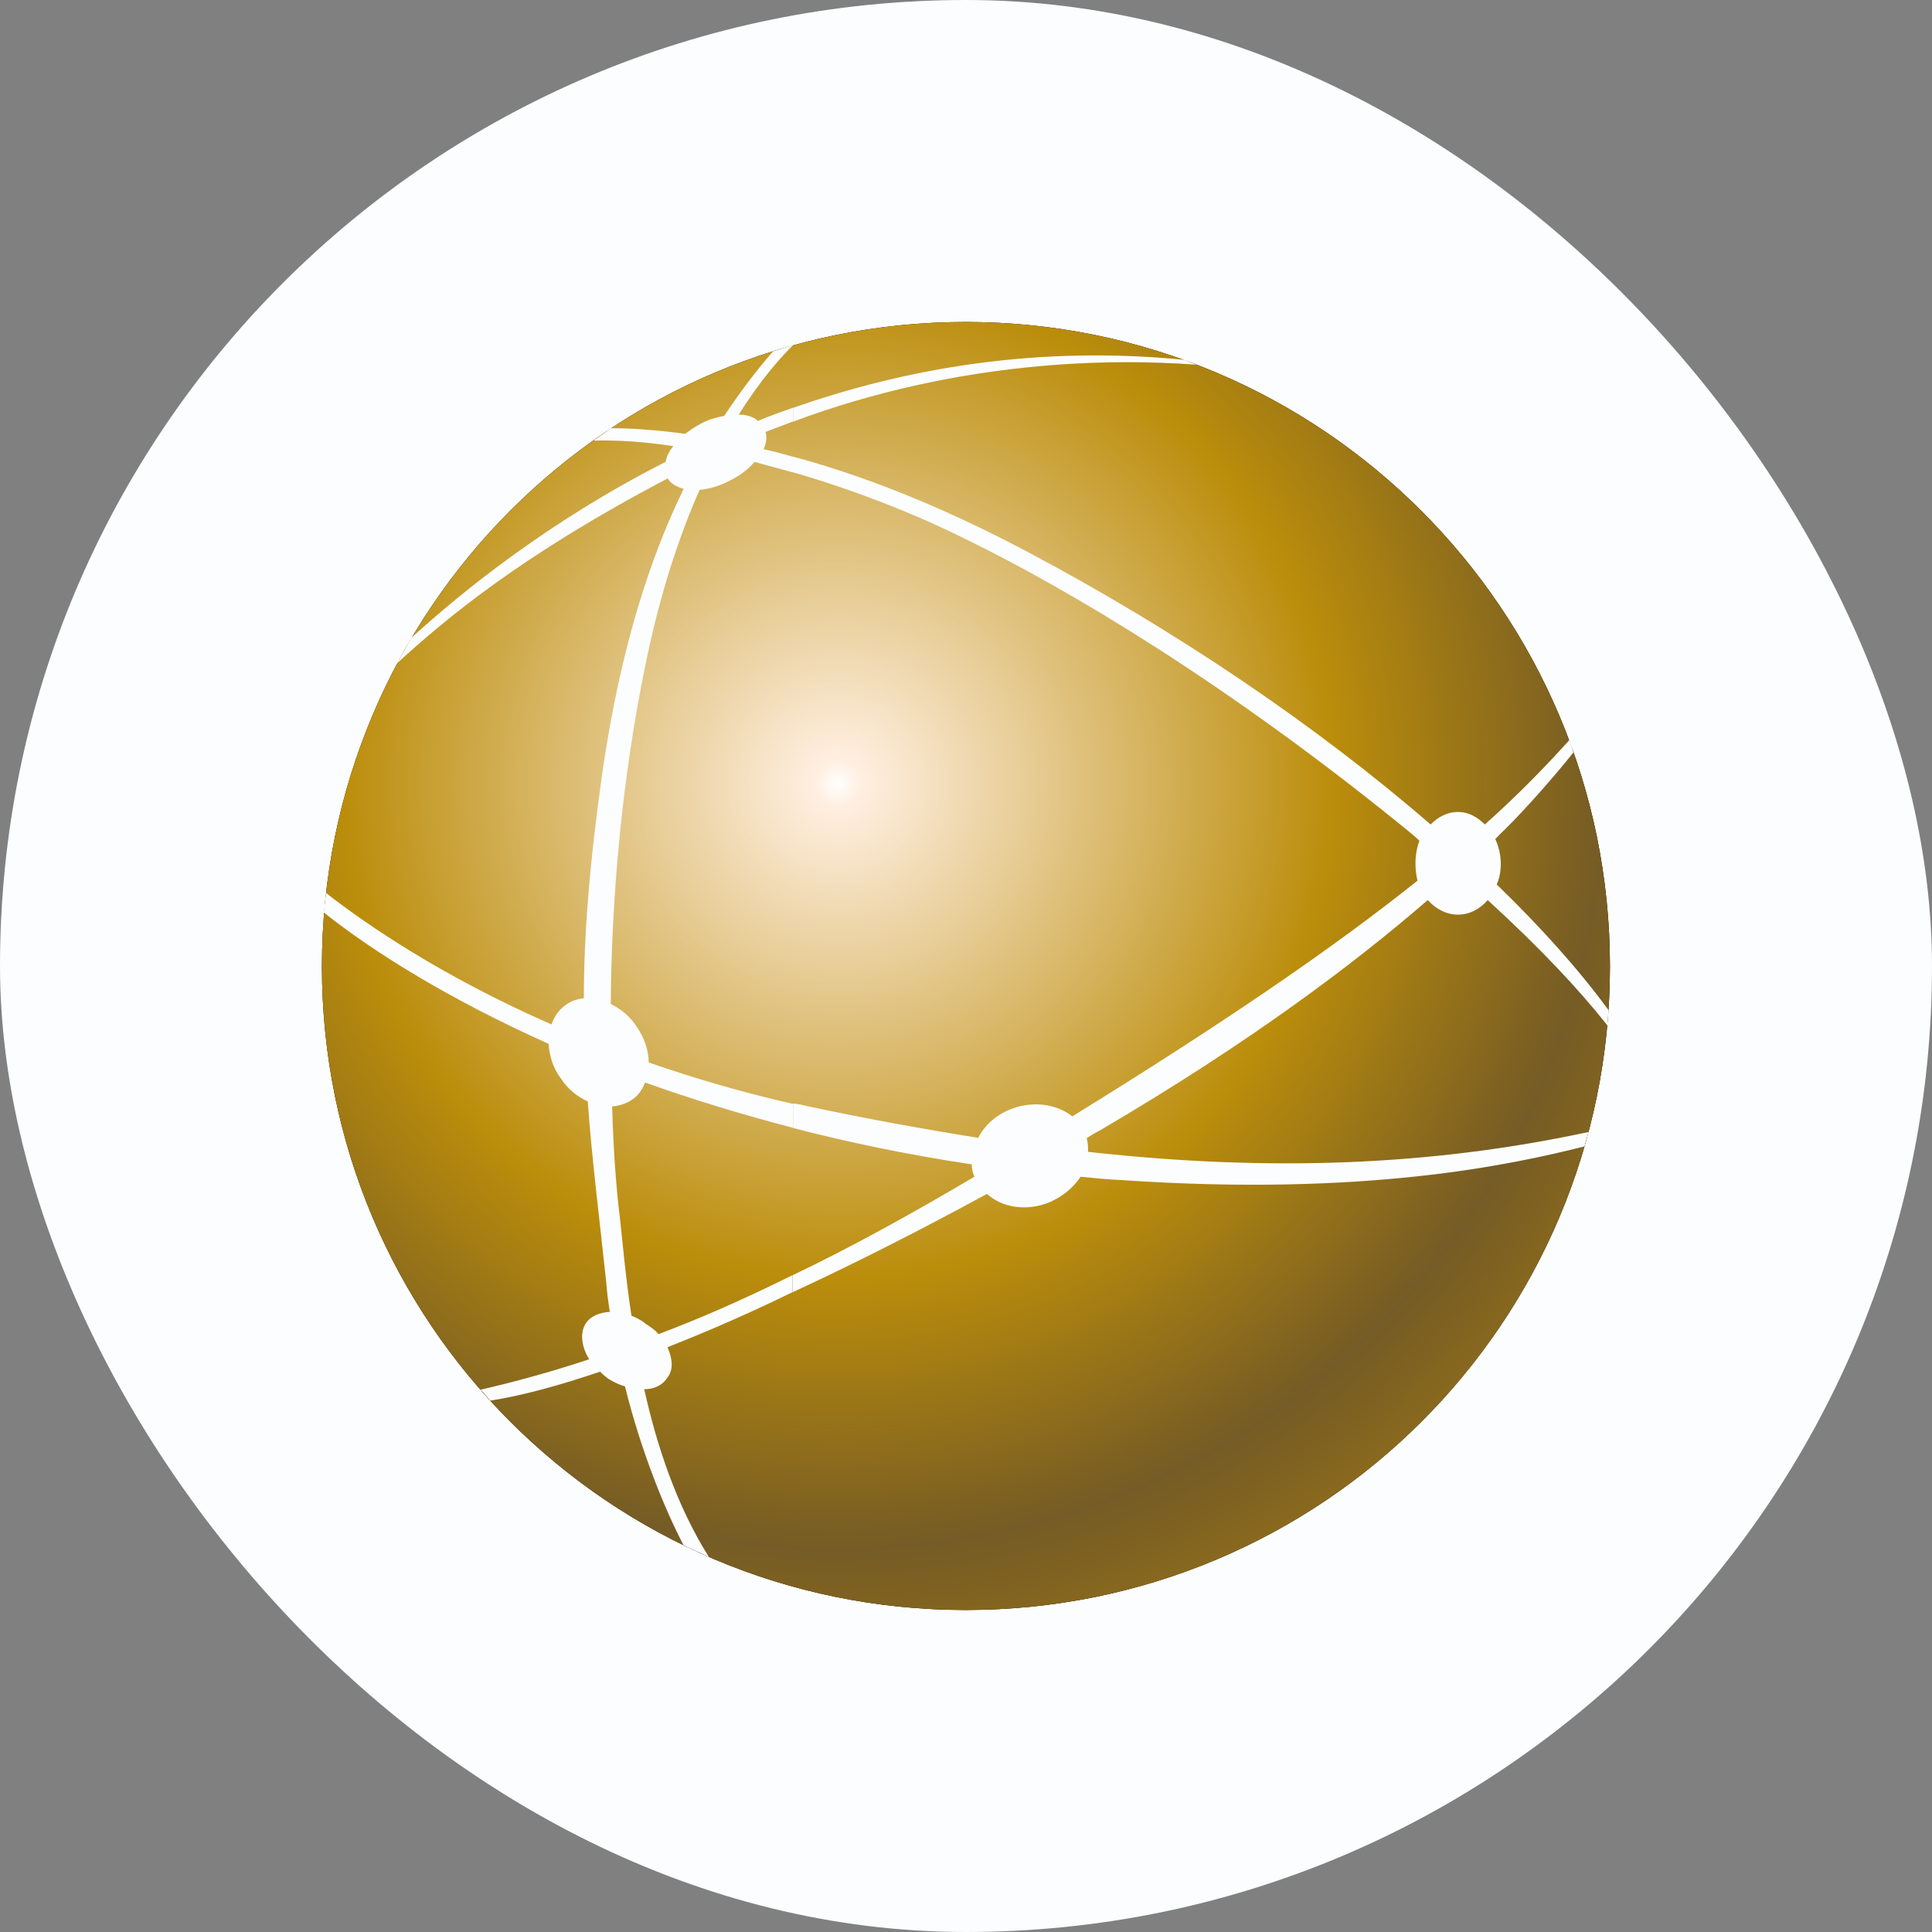 <svg width="70" height="70" viewBox="0 0 70 70" fill="none" xmlns="http://www.w3.org/2000/svg">
<rect x="0" y="0" width="70" height="70" fill="#808080" stroke="none"/>
<rect width="70" height="70" rx="35" fill="#FBFDFF"/>
<path d="M11.664 35.017C11.664 47.9 22.107 58.333 34.985 58.333C47.863 58.333 58.331 47.9 58.331 35.017C58.331 22.134 47.892 11.666 34.985 11.666C22.078 11.666 11.664 22.105 11.664 35.017Z" fill="url(#paint0_radial_2022_11385)"/>
<path d="M11.664 35.017C11.664 22.105 22.107 11.666 34.985 11.666C47.863 11.666 58.331 22.105 58.331 35.017C58.331 47.929 47.892 58.333 34.985 58.333C22.078 58.333 11.664 47.9 11.664 35.017Z" fill="url(#paint1_radial_2022_11385)"/>
<path d="M11.664 35.017C11.664 22.105 22.107 11.666 34.985 11.666C47.863 11.666 58.331 22.105 58.331 35.017C58.331 47.929 47.892 58.333 34.985 58.333C22.078 58.333 11.664 47.9 11.664 35.017Z" fill="url(#paint2_radial_2022_11385)"/>
<path d="M28.728 40.867C30.749 41.394 32.913 41.842 35.209 42.187C35.209 42.311 35.229 42.463 35.283 42.582C35.283 42.606 35.303 42.606 35.303 42.636C32.913 44.05 30.719 45.248 28.728 46.199V46.815C31.074 45.731 33.465 44.504 35.761 43.257C36.284 43.735 37.107 43.883 37.905 43.607C38.447 43.405 38.871 43.055 39.152 42.636C39.64 42.685 40.142 42.734 40.67 42.759C49.437 43.355 54.745 42.207 57.407 41.537C57.456 41.359 57.505 41.187 57.559 41.014C51.833 42.242 45.997 42.463 39.423 41.734C39.423 41.586 39.423 41.409 39.374 41.236C39.522 41.138 39.699 41.034 39.847 40.96C45.327 37.747 49.112 34.879 51.729 32.612C52.03 32.937 52.404 33.139 52.823 33.139C53.242 33.139 53.621 32.937 53.903 32.612C55.795 34.342 57.209 35.85 58.239 37.151C58.259 36.953 58.259 36.771 58.284 36.604C57.19 35.11 55.82 33.587 54.228 32.045C54.331 31.818 54.376 31.572 54.376 31.296C54.376 30.975 54.302 30.68 54.178 30.399C54.297 30.276 54.425 30.142 54.553 30.024C55.243 29.344 56.298 28.156 57.007 27.264C56.968 27.112 56.914 26.959 56.864 26.811C55.972 27.802 54.972 28.827 53.799 29.872C53.518 29.596 53.203 29.418 52.823 29.418C52.444 29.418 52.108 29.596 51.833 29.872C47.747 26.333 42.661 22.868 37.156 19.956C33.943 18.26 31.128 17.186 28.733 16.545V17.112C31.158 17.812 33.376 18.728 34.987 19.532C38.699 21.345 44.435 24.736 51.029 30.113C51.182 30.241 51.31 30.34 51.428 30.463C51.335 30.709 51.285 30.985 51.285 31.286C51.285 31.508 51.31 31.71 51.359 31.907C48.264 34.381 44.253 37.116 38.851 40.448C38.329 40.029 37.501 39.881 36.732 40.147C36.136 40.349 35.687 40.748 35.441 41.226C33.445 40.906 31.375 40.532 29.231 40.073C29.059 40.029 28.906 39.999 28.733 39.98V40.847L28.728 40.867ZM28.728 15.279V14.781C32.844 13.332 37.599 12.514 42.907 13.036C43.055 13.09 43.208 13.169 43.351 13.214C40.315 12.987 34.785 13.021 28.728 15.279ZM23.371 47.944C23.223 47.821 23.051 47.747 22.878 47.668C22.652 46.175 22.548 44.883 22.45 44.031C22.346 43.208 22.228 41.837 22.179 40.088C22.425 40.068 22.676 39.994 22.903 39.842C23.125 39.694 23.278 39.472 23.371 39.221C25.022 39.812 26.816 40.364 28.728 40.862V39.994C26.836 39.566 25.096 39.048 23.504 38.496C23.504 38.072 23.352 37.599 23.051 37.175C22.805 36.801 22.484 36.554 22.129 36.377C22.154 32.794 22.484 28.383 23.425 23.893C23.948 21.404 24.623 19.389 25.348 17.748C25.697 17.718 26.062 17.615 26.442 17.413C26.816 17.24 27.112 16.994 27.339 16.737C27.812 16.866 28.285 16.994 28.733 17.117V16.55C28.359 16.442 28.009 16.348 27.669 16.274C27.767 16.047 27.792 15.85 27.738 15.648C28.083 15.52 28.408 15.397 28.733 15.269V14.771C28.314 14.924 27.886 15.067 27.462 15.249C27.289 15.096 27.043 15.022 26.767 15.022C27.565 13.746 28.285 12.952 28.733 12.504C28.487 12.578 28.265 12.657 28.009 12.731C27.462 13.357 26.866 14.125 26.24 15.067C25.968 15.121 25.673 15.195 25.397 15.348C25.2 15.446 25.003 15.594 24.82 15.717C23.761 15.574 22.854 15.515 22.129 15.515C21.932 15.673 21.706 15.821 21.508 15.964C22.425 15.939 23.425 16.013 24.396 16.166C24.244 16.343 24.145 16.545 24.12 16.732C19.882 18.886 16.723 21.449 14.899 23.115C14.727 23.44 14.554 23.741 14.382 24.036C16.151 22.415 18.911 20.103 24.194 17.334C24.293 17.516 24.5 17.634 24.771 17.713C23.568 20.172 22.479 23.465 21.824 27.999C21.356 31.291 21.154 33.913 21.154 36.17C20.907 36.194 20.68 36.273 20.483 36.421C20.232 36.599 20.084 36.84 19.98 37.116C15.998 35.371 13.258 33.484 11.814 32.355C11.785 32.602 11.76 32.824 11.73 33.06C13.579 34.529 16.319 36.224 19.877 37.821C19.907 38.24 20.025 38.688 20.331 39.087C20.577 39.467 20.922 39.738 21.296 39.906C21.449 42.049 21.715 44.095 21.967 46.48C21.991 46.835 22.041 47.185 22.095 47.53C21.715 47.559 21.4 47.678 21.218 47.959C21.001 48.309 21.075 48.806 21.346 49.25C19.606 49.826 18.285 50.147 17.408 50.354C17.541 50.472 17.654 50.62 17.763 50.748C18.901 50.571 20.256 50.201 21.745 49.698C21.843 49.807 21.947 49.881 22.041 49.955C22.243 50.078 22.445 50.181 22.642 50.226C23.263 52.724 24.135 54.765 24.761 55.982C25.052 56.135 25.357 56.253 25.683 56.411C24.51 54.543 23.795 52.374 23.342 50.334C23.716 50.334 24.012 50.181 24.184 49.91C24.416 49.61 24.357 49.21 24.184 48.811C25.633 48.244 27.176 47.569 28.718 46.815V46.199C26.925 47.091 25.303 47.796 23.859 48.338C23.741 48.19 23.558 48.067 23.361 47.944H23.371Z" fill="#FBFDFF"/>
<defs>
<radialGradient id="paint0_radial_2022_11385" cx="0" cy="0" r="1" gradientUnits="userSpaceOnUse" gradientTransform="translate(29.312 29.049) scale(41.26)">
<stop stop-color="#F6ECDC"/>
<stop offset="0.25" stop-color="#DDBE7E"/>
<stop offset="0.69" stop-color="#BB8D0B"/>
<stop offset="1" stop-color="#BB8D0B"/>
</radialGradient>
<radialGradient id="paint1_radial_2022_11385" cx="0" cy="0" r="1" gradientUnits="userSpaceOnUse" gradientTransform="translate(30.003 29.394) scale(40.6)">
<stop stop-color="#231F20"/>
<stop offset="0.39" stop-color="#231F20"/>
<stop offset="0.79" stop-color="#231F20"/>
<stop offset="1" stop-color="#231F20"/>
</radialGradient>
<radialGradient id="paint2_radial_2022_11385" cx="0" cy="0" r="1" gradientUnits="userSpaceOnUse" gradientTransform="translate(30.348 28.359) scale(40.95)">
<stop stop-color="white"/>
<stop offset="0.02" stop-color="#FFEFE1"/>
<stop offset="0.44" stop-color="#BB8D0B"/>
<stop offset="0.68" stop-color="#755B25"/>
<stop offset="1" stop-color="#BB8D0B"/>
</radialGradient>
</defs>
</svg>
